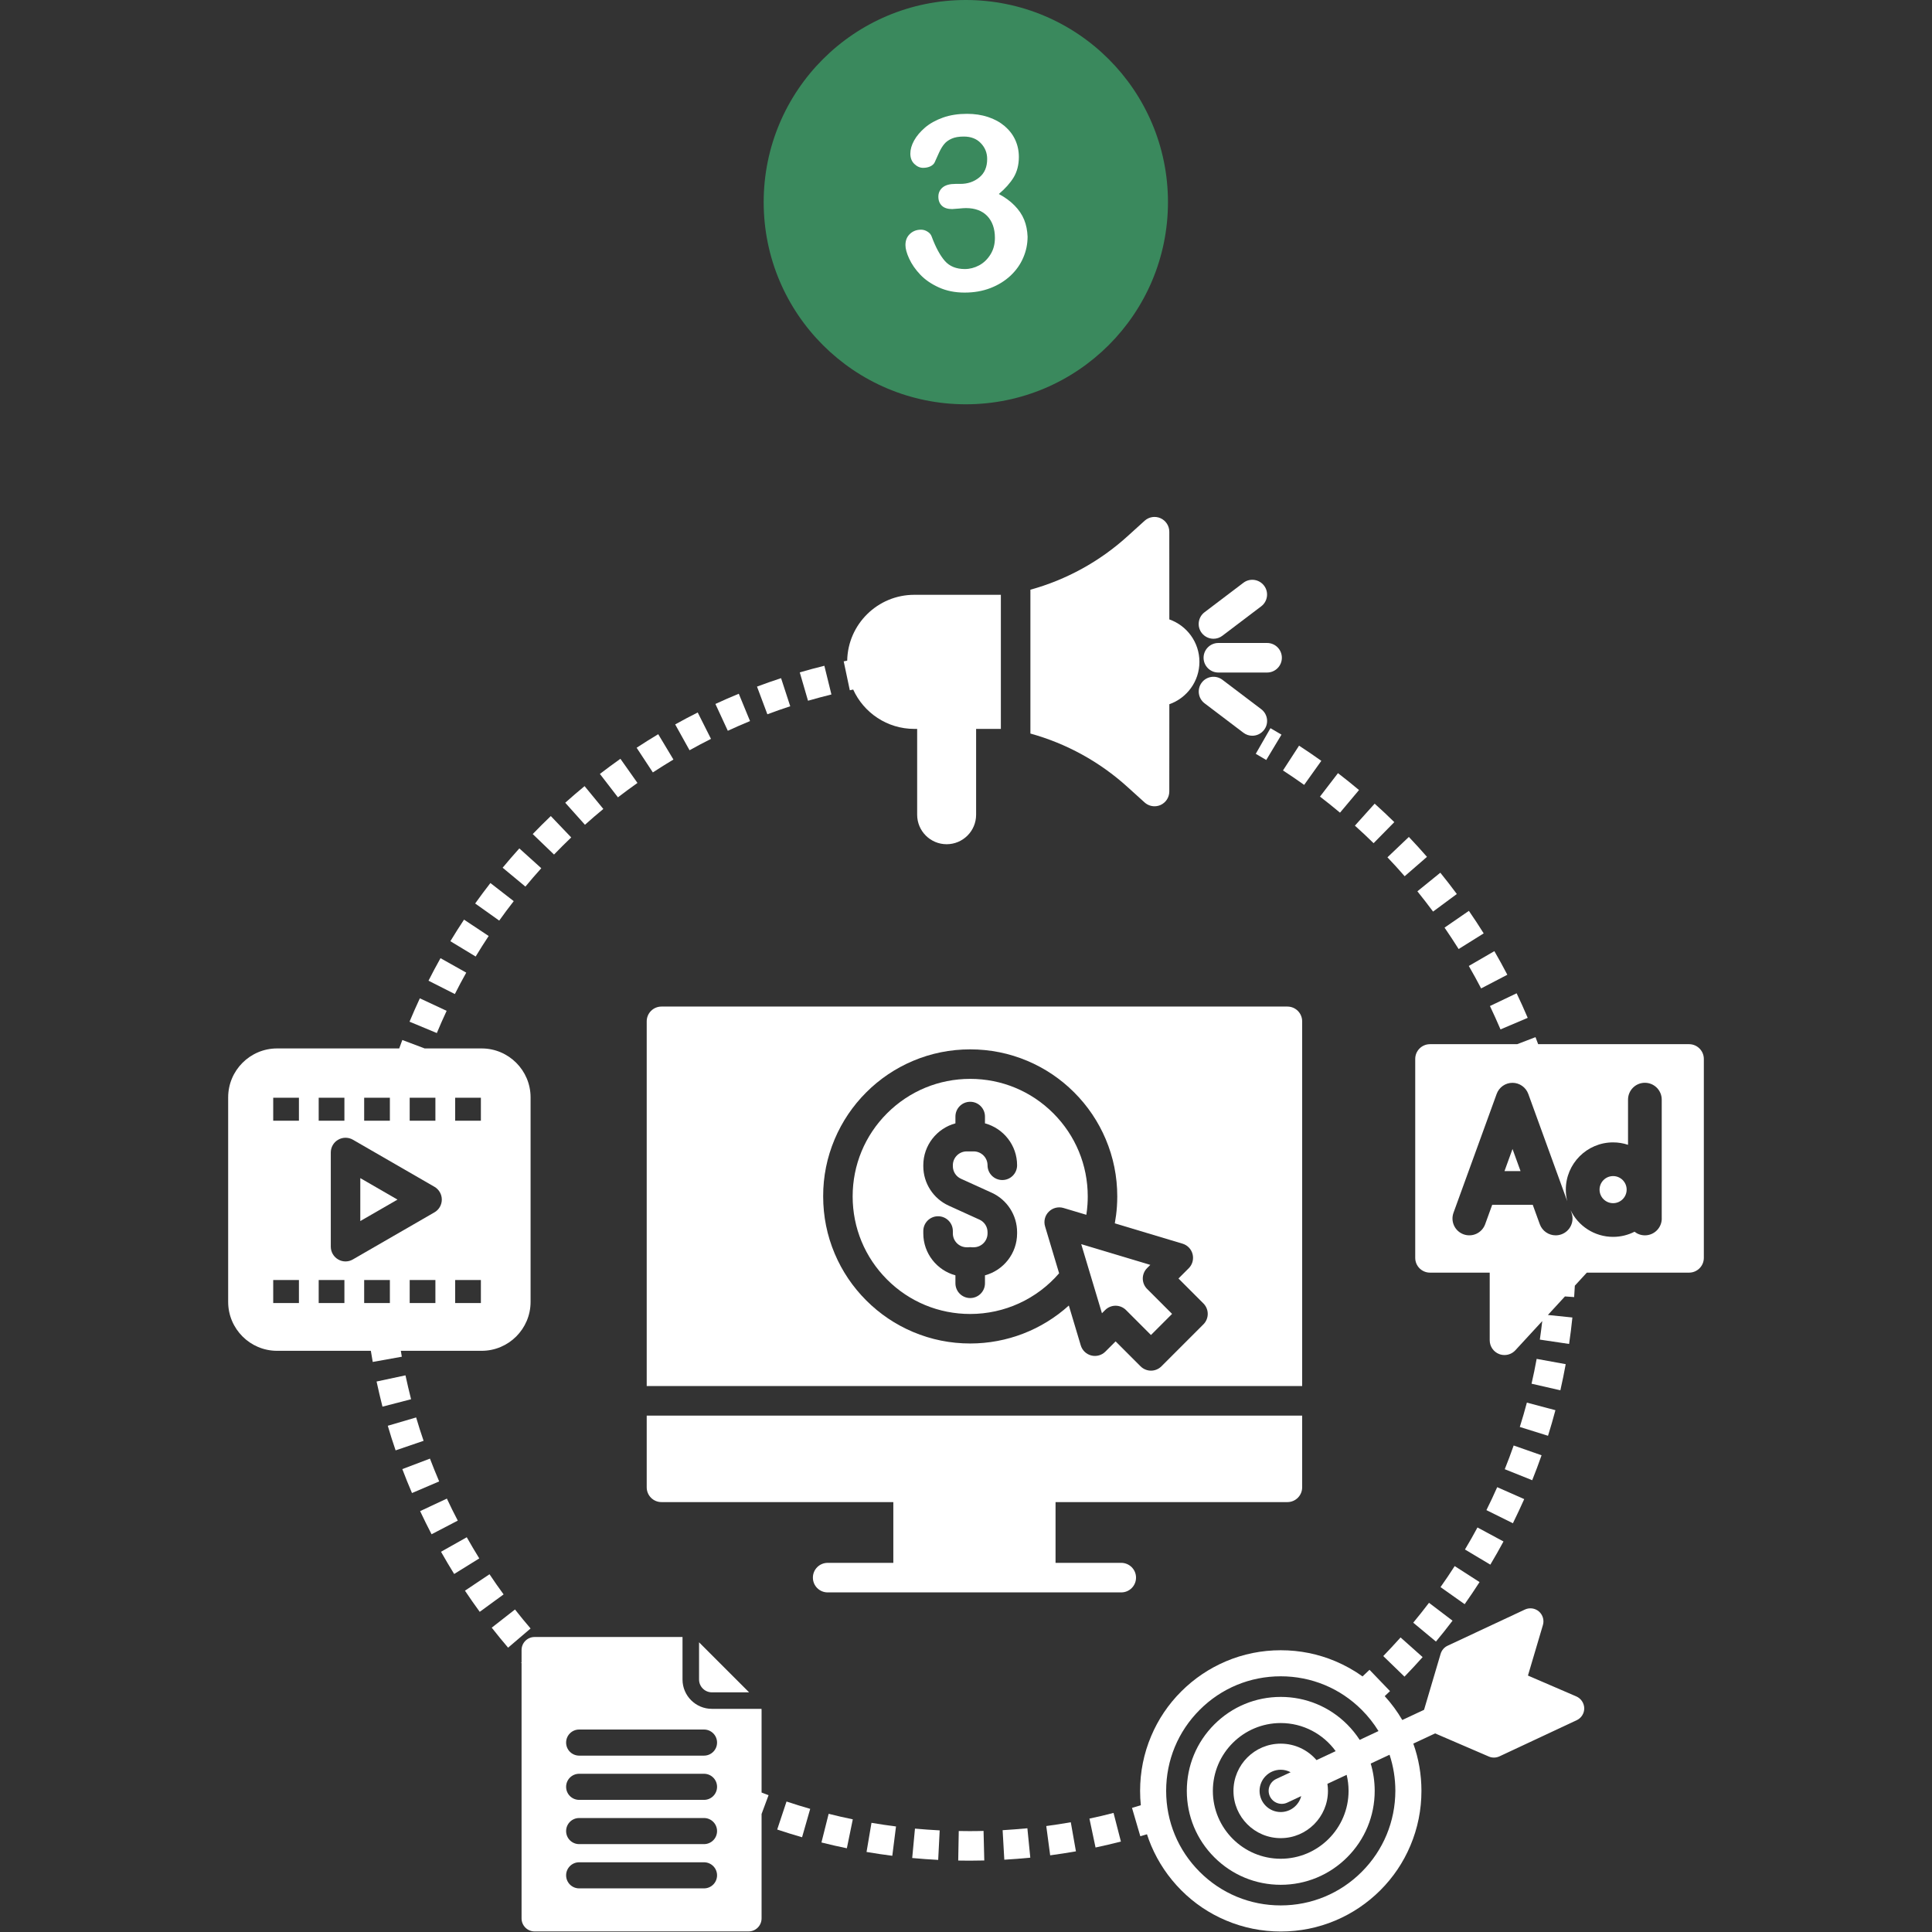 <svg xmlns="http://www.w3.org/2000/svg" xmlns:xlink="http://www.w3.org/1999/xlink" width="1080" zoomAndPan="magnify" viewBox="0 0 810 810" height="1080" preserveAspectRatio="xMidYMid meet" version="1.2"><rect x="0" y="0" width="810" height="810" fill="#333333" stroke="none"/><defs><clipPath id="dc194b0e75"><path d="M 593 434 L 714.41 434 L 714.41 569 L 593 569 Z M 593 434 "/></clipPath><clipPath id="f0de95c1d4"><path d="M 95.66 436 L 223 436 L 223 571 L 95.66 571 Z M 95.66 436 "/></clipPath><clipPath id="37edcd1b24"><path d="M 432 216.062 L 503 216.062 L 503 339 L 432 339 Z M 432 216.062 "/></clipPath><clipPath id="b6b4a0f7a8"><path d="M 320.176 0 L 489.676 0 L 489.676 169.5 L 320.176 169.5 Z M 320.176 0 "/></clipPath></defs><g id="bdd88fafd5"><path style=" stroke:none;fill-rule:nonzero;fill:#ffffff;fill-opacity:1;" d="M 504.605 275.766 C 504.605 279.191 507.371 281.961 510.797 281.961 L 531.234 281.961 C 534.66 281.961 537.426 279.191 537.426 275.766 C 537.426 272.336 534.66 269.57 531.234 269.57 L 510.797 269.57 C 507.387 269.57 504.605 272.352 504.605 275.766 Z M 504.605 275.766 "/><path style=" stroke:none;fill-rule:nonzero;fill:#ffffff;fill-opacity:1;" d="M 508.754 267.801 C 510.059 267.801 511.379 267.398 512.488 266.543 L 528.77 254.203 C 531.492 252.145 532.039 248.25 529.961 245.531 C 527.887 242.812 524.008 242.266 521.289 244.34 L 505.008 256.684 C 502.285 258.742 501.738 262.637 503.816 265.355 C 505.039 266.945 506.887 267.801 508.754 267.801 Z M 508.754 267.801 "/><path style=" stroke:none;fill-rule:nonzero;fill:#ffffff;fill-opacity:1;" d="M 528.789 297.34 L 512.504 285 C 509.77 282.941 505.891 283.473 503.832 286.191 C 501.773 288.91 502.305 292.805 505.023 294.863 L 521.305 307.203 C 522.43 308.059 523.734 308.461 525.039 308.461 C 526.906 308.461 528.754 307.605 529.977 305.996 C 532.055 303.293 531.508 299.402 528.789 297.34 Z M 528.789 297.34 "/><g clip-rule="nonzero" clip-path="url(#dc194b0e75)"><path style=" stroke:none;fill-rule:nonzero;fill:#ffffff;fill-opacity:1;" d="M 708.145 437.777 L 644.879 437.777 C 644.508 436.793 644.137 435.797 643.766 434.832 L 636.074 437.777 L 599.535 437.777 C 596.109 437.777 593.34 440.543 593.34 443.969 L 593.34 527.363 C 593.34 530.793 596.109 533.559 599.535 533.559 L 624.57 533.559 L 624.57 561.91 C 624.57 564.469 626.133 566.754 628.512 567.688 C 629.238 567.977 630.012 568.105 630.766 568.105 C 632.473 568.105 634.129 567.398 635.32 566.109 L 646.598 553.867 C 646.293 556.473 645.957 559.062 645.586 561.637 L 657.848 563.457 C 658.395 559.785 658.859 556.055 659.23 552.367 L 648.965 551.309 L 656.109 543.535 L 659.969 543.809 C 660.082 542.23 660.18 540.625 660.258 539.031 L 665.281 533.559 L 708.145 533.559 C 711.57 533.559 714.34 530.793 714.34 527.363 L 714.34 443.969 C 714.34 440.543 711.555 437.777 708.145 437.777 Z M 696.703 510.855 C 696.703 514.75 693.551 517.922 689.641 517.922 C 688 517.922 686.469 517.355 685.277 516.406 C 682.594 517.777 679.535 518.562 676.301 518.562 C 668.449 518.562 661.66 513.977 658.457 507.348 L 658.859 508.461 C 660.195 512.129 658.297 516.184 654.629 517.5 C 653.84 517.793 653.02 517.922 652.215 517.922 C 649.336 517.922 646.613 516.133 645.57 513.27 L 642.609 505.113 L 625.617 505.113 L 622.656 513.27 C 621.32 516.938 617.281 518.82 613.613 517.5 C 609.945 516.168 608.062 512.129 609.383 508.461 L 627.484 458.629 C 628.496 455.828 631.152 453.977 634.113 453.977 C 637.074 453.977 639.727 455.844 640.742 458.629 L 657.074 503.602 C 656.688 502.055 656.477 500.43 656.477 498.758 C 656.477 487.832 665.359 478.949 676.285 478.949 C 678.473 478.949 680.582 479.305 682.559 479.965 L 682.559 461.027 C 682.559 457.133 685.715 453.961 689.625 453.961 C 693.516 453.961 696.688 457.117 696.688 461.027 L 696.688 510.855 Z M 696.703 510.855 "/></g><path style=" stroke:none;fill-rule:nonzero;fill:#ffffff;fill-opacity:1;" d="M 676.301 493.078 C 673.164 493.078 670.621 495.621 670.621 498.758 C 670.621 501.895 673.164 504.438 676.301 504.438 C 679.438 504.438 681.98 501.895 681.98 498.758 C 681.98 495.621 679.438 493.078 676.301 493.078 Z M 676.301 493.078 "/><path style=" stroke:none;fill-rule:nonzero;fill:#ffffff;fill-opacity:1;" d="M 630.766 490.984 L 637.492 490.984 L 634.129 481.719 Z M 630.766 490.984 "/><path style=" stroke:none;fill-rule:nonzero;fill:#ffffff;fill-opacity:1;" d="M 660.871 711.227 L 640.598 702.488 L 646.871 681.316 C 647.484 679.254 646.824 677.02 645.199 675.617 C 643.574 674.219 641.258 673.898 639.309 674.816 L 606.922 689.973 C 605.504 690.633 604.441 691.871 603.992 693.367 L 597.043 716.844 L 587.918 721.121 C 585.828 717.551 583.363 714.203 580.551 711.113 C 581.289 710.406 582.027 709.715 582.77 709.008 L 574.176 700.074 C 573.211 701.008 572.23 701.926 571.25 702.844 C 567.727 700.316 563.945 698.211 559.922 696.504 C 552.648 693.43 544.926 691.871 536.961 691.871 C 528.996 691.871 521.273 693.43 514 696.504 C 506.984 699.48 500.68 703.727 495.254 709.133 C 489.832 714.539 485.586 720.848 482.625 727.879 C 479.551 735.152 477.992 742.875 477.992 750.84 C 477.992 752.867 478.086 754.879 478.297 756.859 C 477.059 757.242 475.82 757.613 474.598 757.969 L 478.086 769.859 C 479.004 769.586 479.938 769.312 480.871 769.023 C 481.387 770.633 481.98 772.207 482.641 773.785 C 485.617 780.801 489.867 787.105 495.273 792.531 C 500.68 797.953 506.984 802.199 514.016 805.16 C 521.289 808.234 529.012 809.793 536.977 809.793 C 544.941 809.793 552.664 808.234 559.938 805.16 C 566.953 802.184 573.262 797.938 578.684 792.531 C 584.105 787.125 588.352 780.816 591.312 773.785 C 594.387 766.512 595.945 758.789 595.945 750.824 C 595.945 744 594.805 737.355 592.535 731.016 L 601.691 726.738 L 624.168 736.422 C 624.859 736.73 625.602 736.875 626.34 736.875 C 627.129 736.875 627.934 736.695 628.66 736.359 L 661.047 721.203 C 662.996 720.285 664.234 718.32 664.203 716.168 C 664.137 714.012 662.832 712.078 660.871 711.227 Z M 570.91 784.789 C 561.836 793.863 549.785 798.852 536.945 798.852 C 524.105 798.852 512.055 793.863 502.98 784.789 C 493.902 775.715 488.914 763.664 488.914 750.824 C 488.914 737.984 493.902 725.934 502.98 716.859 C 512.055 707.781 524.105 702.797 536.945 702.797 C 549.785 702.797 561.836 707.781 570.91 716.859 C 573.629 719.578 575.98 722.57 577.941 725.754 L 570.059 729.457 C 568.562 727.141 566.809 724.969 564.812 722.973 C 557.379 715.539 547.484 711.438 536.961 711.438 C 526.438 711.438 516.543 715.539 509.109 722.973 C 501.676 730.406 497.574 740.301 497.574 750.824 C 497.574 761.348 501.676 771.242 509.109 778.676 C 516.543 786.109 526.438 790.211 536.961 790.211 C 547.484 790.211 557.379 786.109 564.812 778.676 C 572.246 771.242 576.348 761.348 576.348 750.824 C 576.348 746.883 575.77 743.035 574.676 739.383 L 582.578 735.684 C 584.168 740.512 585.008 745.594 585.008 750.824 C 584.973 763.664 579.984 775.715 570.91 784.789 Z M 532.406 753.125 C 533.34 755.105 535.305 756.277 537.363 756.277 C 538.137 756.277 538.926 756.117 539.68 755.766 L 545.535 753.027 C 544.555 756.859 541.078 759.707 536.945 759.707 C 532.055 759.707 528.078 755.73 528.078 750.84 C 528.078 745.949 532.055 741.973 536.945 741.973 C 538.441 741.973 539.855 742.344 541.098 743.02 L 535.031 745.852 C 532.312 747.125 531.121 750.391 532.406 753.125 Z M 536.945 731.035 C 526.02 731.035 517.137 739.914 517.137 750.84 C 517.137 761.766 526.02 770.648 536.945 770.648 C 547.871 770.648 556.75 761.766 556.75 750.84 C 556.75 749.828 556.672 748.844 556.527 747.879 L 564.586 744.113 C 565.117 746.27 565.391 748.523 565.391 750.84 C 565.391 766.527 552.633 779.289 536.945 779.289 C 521.258 779.289 508.496 766.527 508.496 750.84 C 508.496 735.152 521.258 722.395 536.945 722.395 C 546.406 722.395 554.805 727.043 559.984 734.172 L 551.957 737.938 C 548.32 733.703 542.945 731.035 536.945 731.035 Z M 536.945 731.035 "/><path style=" stroke:none;fill-rule:nonzero;fill:#ffffff;fill-opacity:1;" d="M 282.336 318.434 L 275.965 307.816 C 272.922 309.633 269.883 311.551 266.906 313.496 L 273.711 323.84 C 276.543 321.992 279.438 320.172 282.336 318.434 Z M 282.336 318.434 "/><path style=" stroke:none;fill-rule:nonzero;fill:#ffffff;fill-opacity:1;" d="M 298.086 309.777 L 292.52 298.711 C 289.352 300.301 286.18 301.977 283.074 303.715 L 289.094 314.543 C 292.055 312.883 295.078 311.293 298.086 309.777 Z M 298.086 309.777 "/><path style=" stroke:none;fill-rule:nonzero;fill:#ffffff;fill-opacity:1;" d="M 187.258 423.793 L 176.027 418.547 C 174.531 421.766 173.066 425.062 171.699 428.348 L 183.141 433.109 C 184.445 429.988 185.828 426.852 187.258 423.793 Z M 187.258 423.793 "/><path style=" stroke:none;fill-rule:nonzero;fill:#ffffff;fill-opacity:1;" d="M 239.488 351.098 L 230.926 342.137 C 228.371 344.582 225.812 347.125 223.348 349.684 L 232.277 358.273 C 234.629 355.844 237.043 353.43 239.488 351.098 Z M 239.488 351.098 "/><path style=" stroke:none;fill-rule:nonzero;fill:#ffffff;fill-opacity:1;" d="M 252.953 339.16 L 245.086 329.586 C 242.352 331.84 239.617 334.188 236.977 336.555 L 245.246 345.789 C 247.758 343.535 250.348 341.301 252.953 339.16 Z M 252.953 339.16 "/><path style=" stroke:none;fill-rule:nonzero;fill:#ffffff;fill-opacity:1;" d="M 267.258 328.25 L 260.113 318.129 C 257.219 320.172 254.324 322.312 251.508 324.469 L 259.07 334.285 C 261.758 332.227 264.508 330.199 267.258 328.25 Z M 267.258 328.25 "/><path style=" stroke:none;fill-rule:nonzero;fill:#ffffff;fill-opacity:1;" d="M 314.453 302.312 L 309.738 290.855 C 306.453 292.207 303.156 293.641 299.938 295.137 L 305.137 306.383 C 308.191 304.969 311.328 303.602 314.453 302.312 Z M 314.453 302.312 "/><path style=" stroke:none;fill-rule:nonzero;fill:#ffffff;fill-opacity:1;" d="M 331.312 296.102 L 327.469 284.324 C 324.105 285.418 320.711 286.609 317.379 287.863 L 321.723 299.465 C 324.879 298.273 328.113 297.148 331.312 296.102 Z M 331.312 296.102 "/><path style=" stroke:none;fill-rule:nonzero;fill:#ffffff;fill-opacity:1;" d="M 195.48 407.785 L 184.684 401.719 C 182.945 404.809 181.258 407.992 179.648 411.164 L 190.703 416.762 C 192.215 413.738 193.824 410.727 195.48 407.785 Z M 195.48 407.785 "/><path style=" stroke:none;fill-rule:nonzero;fill:#ffffff;fill-opacity:1;" d="M 226.938 364.004 L 217.734 355.699 C 215.352 358.34 213.004 361.059 210.734 363.793 L 220.277 371.711 C 222.434 369.102 224.684 366.512 226.938 364.004 Z M 226.938 364.004 "/><path style=" stroke:none;fill-rule:nonzero;fill:#ffffff;fill-opacity:1;" d="M 348.578 291.164 L 345.617 279.129 C 342.176 279.98 338.699 280.898 335.305 281.895 L 338.762 293.785 C 342.012 292.852 345.312 291.969 348.578 291.164 Z M 348.578 291.164 "/><path style=" stroke:none;fill-rule:nonzero;fill:#ffffff;fill-opacity:1;" d="M 215.383 377.809 L 205.602 370.215 C 203.43 373.012 201.273 375.91 199.215 378.789 L 209.301 385.965 C 211.266 383.215 213.309 380.461 215.383 377.809 Z M 215.383 377.809 "/><path style=" stroke:none;fill-rule:nonzero;fill:#ffffff;fill-opacity:1;" d="M 204.879 392.418 L 194.547 385.562 C 192.586 388.523 190.652 391.566 188.82 394.605 L 199.422 401.027 C 201.176 398.129 203.012 395.234 204.879 392.418 Z M 204.879 392.418 "/><path style=" stroke:none;fill-rule:nonzero;fill:#ffffff;fill-opacity:1;" d="M 357.703 289.102 C 362.125 298.82 371.941 305.594 383.301 305.594 L 384.523 305.594 L 384.523 341.59 C 384.523 348.395 390.059 353.945 396.879 353.945 C 403.703 353.945 409.238 348.41 409.238 341.59 L 409.238 305.594 L 419.617 305.594 L 419.617 249.375 L 383.301 249.375 C 367.969 249.375 355.465 261.719 355.191 276.973 C 354.707 277.066 354.211 277.18 353.727 277.277 L 356.285 289.395 C 356.77 289.297 357.234 289.199 357.703 289.102 Z M 357.703 289.102 "/><path style=" stroke:none;fill-rule:nonzero;fill:#ffffff;fill-opacity:1;" d="M 195.691 644.5 L 184.895 650.582 C 186.664 653.703 188.516 656.844 190.414 659.898 L 200.938 653.367 C 199.133 650.453 197.379 647.477 195.691 644.5 Z M 195.691 644.5 "/><path style=" stroke:none;fill-rule:nonzero;fill:#ffffff;fill-opacity:1;" d="M 215.914 674.781 L 206.164 682.41 C 208.387 685.242 210.688 688.059 213.02 690.793 L 222.449 682.746 C 220.211 680.156 218.023 677.469 215.914 674.781 Z M 215.914 674.781 "/><path style=" stroke:none;fill-rule:nonzero;fill:#ffffff;fill-opacity:1;" d="M 180.262 611.531 L 168.676 615.926 C 169.945 619.289 171.312 622.668 172.73 625.965 L 184.121 621.09 C 182.77 617.938 181.484 614.719 180.262 611.531 Z M 180.262 611.531 "/><path style=" stroke:none;fill-rule:nonzero;fill:#ffffff;fill-opacity:1;" d="M 174.469 594.27 L 162.578 597.758 C 163.59 601.203 164.684 604.68 165.859 608.074 L 177.59 604.066 C 176.48 600.848 175.434 597.551 174.469 594.27 Z M 174.469 594.27 "/><path style=" stroke:none;fill-rule:nonzero;fill:#ffffff;fill-opacity:1;" d="M 205.23 660.012 L 194.934 666.898 C 196.93 669.891 199.02 672.867 201.129 675.766 L 211.137 668.461 C 209.109 665.707 207.129 662.859 205.23 660.012 Z M 205.23 660.012 "/><path style=" stroke:none;fill-rule:nonzero;fill:#ffffff;fill-opacity:1;" d="M 169.996 576.617 L 157.879 579.207 C 158.637 582.715 159.473 586.27 160.355 589.746 L 172.344 586.641 C 171.508 583.328 170.719 579.949 169.996 576.617 Z M 169.996 576.617 "/><path style=" stroke:none;fill-rule:nonzero;fill:#ffffff;fill-opacity:1;" d="M 187.355 628.297 L 176.141 633.543 C 177.668 636.793 179.277 640.059 180.938 643.246 L 191.926 637.52 C 190.348 634.508 188.805 631.402 187.355 628.297 Z M 187.355 628.297 "/><g clip-rule="nonzero" clip-path="url(#f0de95c1d4)"><path style=" stroke:none;fill-rule:nonzero;fill:#ffffff;fill-opacity:1;" d="M 168.047 566.336 L 201.934 566.336 C 213.246 566.336 222.449 557.133 222.449 545.82 L 222.449 460.078 C 222.449 448.766 213.246 439.562 201.934 439.562 L 178.039 439.562 L 168.676 436.023 C 168.223 437.195 167.789 438.387 167.371 439.562 L 116.172 439.562 C 104.863 439.562 95.66 448.766 95.66 460.078 L 95.66 545.82 C 95.66 557.133 104.863 566.336 116.172 566.336 L 155.48 566.336 C 155.723 567.895 155.996 569.457 156.27 571 L 168.465 568.812 C 168.32 567.992 168.176 567.156 168.047 566.336 Z M 182.543 546.305 L 171.766 546.305 L 171.766 536.648 L 182.543 536.648 Z M 190.832 460.223 L 201.613 460.223 L 201.613 469.875 L 190.832 469.875 Z M 190.832 536.648 L 201.613 536.648 L 201.613 546.305 L 190.832 546.305 Z M 171.766 460.223 L 182.543 460.223 L 182.543 469.875 L 171.766 469.875 Z M 152.68 460.223 L 163.461 460.223 L 163.461 469.875 L 152.68 469.875 Z M 133.613 460.223 L 144.395 460.223 L 144.395 469.875 L 133.613 469.875 Z M 125.328 546.305 L 114.547 546.305 L 114.547 536.648 L 125.328 536.648 Z M 125.328 469.875 L 114.547 469.875 L 114.547 460.223 L 125.328 460.223 Z M 144.395 546.305 L 133.613 546.305 L 133.613 536.648 L 144.395 536.648 Z M 144.863 528.863 C 143.801 528.863 142.723 528.59 141.773 528.023 C 139.859 526.914 138.684 524.871 138.684 522.668 L 138.684 483.199 C 138.684 480.977 139.859 478.934 141.773 477.84 C 143.688 476.73 146.051 476.73 147.969 477.84 L 182.141 497.566 C 184.059 498.676 185.23 500.719 185.23 502.926 C 185.23 505.129 184.059 507.188 182.141 508.281 L 147.969 528.008 C 147 528.59 145.922 528.863 144.863 528.863 Z M 163.461 546.305 L 152.68 546.305 L 152.68 536.648 L 163.461 536.648 Z M 163.461 546.305 "/></g><path style=" stroke:none;fill-rule:nonzero;fill:#ffffff;fill-opacity:1;" d="M 406.438 767.703 C 404.957 767.703 403.445 767.688 401.965 767.656 L 401.738 780.043 C 403.301 780.074 404.879 780.094 406.438 780.094 C 408.516 780.094 410.605 780.059 412.664 780.012 L 412.359 767.621 C 410.395 767.688 408.402 767.703 406.438 767.703 Z M 406.438 767.703 "/><path style=" stroke:none;fill-rule:nonzero;fill:#ffffff;fill-opacity:1;" d="M 420.355 767.316 L 421.062 779.691 C 424.684 779.48 428.352 779.191 431.957 778.836 L 430.734 766.512 C 427.273 766.832 423.801 767.105 420.355 767.316 Z M 420.355 767.316 "/><path style=" stroke:none;fill-rule:nonzero;fill:#ffffff;fill-opacity:1;" d="M 456.75 762.457 L 459.309 774.574 C 462.852 773.816 466.438 772.98 469.945 772.078 L 466.855 760.074 C 463.527 760.945 460.129 761.75 456.75 762.457 Z M 456.75 762.457 "/><path style=" stroke:none;fill-rule:nonzero;fill:#ffffff;fill-opacity:1;" d="M 382.449 778.98 C 386.051 779.32 389.719 779.578 393.34 779.77 L 393.969 767.398 C 390.523 767.219 387.035 766.961 383.605 766.656 Z M 382.449 778.98 "/><path style=" stroke:none;fill-rule:nonzero;fill:#ffffff;fill-opacity:1;" d="M 438.652 765.578 L 440.293 777.855 C 443.879 777.371 447.516 776.809 451.09 776.184 L 448.934 763.984 C 445.52 764.582 442.062 765.129 438.652 765.578 Z M 438.652 765.578 "/><path style=" stroke:none;fill-rule:nonzero;fill:#ffffff;fill-opacity:1;" d="M 363.301 776.441 C 366.871 777.051 370.508 777.598 374.098 778.047 L 375.656 765.754 C 372.23 765.32 368.77 764.805 365.375 764.227 Z M 363.301 776.441 "/><path style=" stroke:none;fill-rule:nonzero;fill:#ffffff;fill-opacity:1;" d="M 325.844 767.043 C 329.285 768.184 332.793 769.281 336.27 770.277 L 339.68 758.371 C 336.367 757.422 333.035 756.391 329.754 755.297 Z M 325.844 767.043 "/><path style=" stroke:none;fill-rule:nonzero;fill:#ffffff;fill-opacity:1;" d="M 344.395 772.465 C 347.918 773.352 351.492 774.172 355.047 774.895 L 357.539 762.762 C 354.16 762.07 350.75 761.297 347.418 760.445 Z M 344.395 772.465 "/><path style=" stroke:none;fill-rule:nonzero;fill:#ffffff;fill-opacity:1;" d="M 319.293 717.02 C 319.293 716.824 319.277 716.633 319.262 716.441 L 298.441 716.441 C 291.668 716.441 286.148 710.922 286.148 704.148 L 286.148 686.32 L 224.137 686.32 C 221.113 686.32 218.668 688.766 218.668 691.789 L 218.668 696.906 L 218.508 697.051 C 218.555 697.117 218.602 697.164 218.668 697.227 L 218.668 804.293 C 218.668 807.316 221.113 809.762 224.137 809.762 L 313.824 809.762 C 316.848 809.762 319.293 807.316 319.293 804.293 L 319.293 760.527 L 322.223 752.641 C 321.242 752.289 320.277 751.902 319.293 751.531 Z M 295.16 791.711 L 242.816 791.711 C 239.793 791.711 237.348 789.262 237.348 786.238 C 237.348 783.215 239.793 780.77 242.816 780.77 L 295.16 780.77 C 298.184 780.77 300.629 783.215 300.629 786.238 C 300.629 789.262 298.184 791.711 295.16 791.711 Z M 295.16 773.156 L 242.816 773.156 C 239.793 773.156 237.348 770.711 237.348 767.688 C 237.348 764.66 239.793 762.215 242.816 762.215 L 295.16 762.215 C 298.184 762.215 300.629 764.66 300.629 767.688 C 300.629 770.711 298.184 773.156 295.16 773.156 Z M 295.16 754.605 L 242.816 754.605 C 239.793 754.605 237.348 752.16 237.348 749.133 C 237.348 746.109 239.793 743.664 242.816 743.664 L 295.16 743.664 C 298.184 743.664 300.629 746.109 300.629 749.133 C 300.629 752.16 298.184 754.605 295.16 754.605 Z M 295.16 736.055 L 242.816 736.055 C 239.793 736.055 237.348 733.609 237.348 730.582 C 237.348 727.559 239.793 725.113 242.816 725.113 L 295.16 725.113 C 298.184 725.113 300.629 727.559 300.629 730.582 C 300.629 733.609 298.184 736.055 295.16 736.055 Z M 295.16 736.055 "/><path style=" stroke:none;fill-rule:nonzero;fill:#ffffff;fill-opacity:1;" d="M 637.188 598.258 L 649.012 601.957 C 650.121 598.418 651.168 594.816 652.117 591.227 L 640.148 588.059 C 639.246 591.469 638.246 594.895 637.188 598.258 Z M 637.188 598.258 "/><path style=" stroke:none;fill-rule:nonzero;fill:#ffffff;fill-opacity:1;" d="M 592.504 680.316 L 602.027 688.234 C 604.395 685.387 606.742 682.441 608.98 679.48 L 599.117 671.984 C 596.977 674.797 594.758 677.598 592.504 680.316 Z M 592.504 680.316 "/><path style=" stroke:none;fill-rule:nonzero;fill:#ffffff;fill-opacity:1;" d="M 579.938 694.316 L 588.836 702.941 C 591.41 700.285 593.969 697.535 596.445 694.75 L 587.195 686.512 C 584.828 689.152 582.383 691.773 579.938 694.316 Z M 579.938 694.316 "/><path style=" stroke:none;fill-rule:nonzero;fill:#ffffff;fill-opacity:1;" d="M 603.945 665.402 L 614.066 672.562 C 616.203 669.535 618.312 666.414 620.309 663.293 L 609.883 656.586 C 607.984 659.562 605.988 662.523 603.945 665.402 Z M 603.945 665.402 "/><path style=" stroke:none;fill-rule:nonzero;fill:#ffffff;fill-opacity:1;" d="M 623.188 633.125 L 634.289 638.629 C 635.93 635.297 637.523 631.902 639.035 628.508 L 627.711 623.504 C 626.277 626.738 624.766 629.973 623.188 633.125 Z M 623.188 633.125 "/><path style=" stroke:none;fill-rule:nonzero;fill:#ffffff;fill-opacity:1;" d="M 614.191 649.633 L 624.828 655.988 C 626.727 652.805 628.578 649.535 630.348 646.27 L 619.438 640.398 C 617.766 643.504 616.012 646.609 614.191 649.633 Z M 614.191 649.633 "/><path style=" stroke:none;fill-rule:nonzero;fill:#ffffff;fill-opacity:1;" d="M 630.879 615.973 L 642.383 620.59 C 643.766 617.148 645.086 613.625 646.309 610.133 L 634.613 606.031 C 633.453 609.344 632.199 612.691 630.879 615.973 Z M 630.879 615.973 "/><path style=" stroke:none;fill-rule:nonzero;fill:#ffffff;fill-opacity:1;" d="M 656.43 571.934 L 644.25 569.715 C 643.621 573.191 642.898 576.68 642.109 580.125 L 654.191 582.891 C 655.016 579.254 655.77 575.57 656.43 571.934 Z M 656.43 571.934 "/><path style=" stroke:none;fill-rule:nonzero;fill:#ffffff;fill-opacity:1;" d="M 530.879 318.629 L 537.266 308.008 C 535.738 307.094 534.195 306.176 532.648 305.289 L 526.484 316.039 C 527.934 316.891 529.414 317.758 530.879 318.629 Z M 530.879 318.629 "/><path style=" stroke:none;fill-rule:nonzero;fill:#ffffff;fill-opacity:1;" d="M 600.824 382.184 L 610.781 374.816 C 608.547 371.805 606.23 368.797 603.863 365.887 L 594.242 373.688 C 596.477 376.457 598.699 379.32 600.824 382.184 Z M 600.824 382.184 "/><path style=" stroke:none;fill-rule:nonzero;fill:#ffffff;fill-opacity:1;" d="M 620.969 414.398 L 631.957 408.668 C 630.219 405.34 628.402 402.008 626.52 398.773 L 615.801 404.984 C 617.59 408.074 619.324 411.242 620.969 414.398 Z M 620.969 414.398 "/><path style=" stroke:none;fill-rule:nonzero;fill:#ffffff;fill-opacity:1;" d="M 611.539 397.887 L 622.047 391.324 C 620.051 388.137 617.973 384.969 615.836 381.879 L 605.633 388.91 C 607.66 391.855 609.641 394.879 611.539 397.887 Z M 611.539 397.887 "/><path style=" stroke:none;fill-rule:nonzero;fill:#ffffff;fill-opacity:1;" d="M 629.094 431.582 L 640.5 426.738 C 639.035 423.293 637.477 419.82 635.852 416.441 L 624.668 421.781 C 626.211 425.016 627.691 428.316 629.094 431.582 Z M 629.094 431.582 "/><path style=" stroke:none;fill-rule:nonzero;fill:#ffffff;fill-opacity:1;" d="M 561.805 340.719 L 569.77 331.227 C 566.906 328.812 563.93 326.434 560.953 324.148 L 553.406 333.977 C 556.254 336.168 559.07 338.418 561.805 340.719 Z M 561.805 340.719 "/><path style=" stroke:none;fill-rule:nonzero;fill:#ffffff;fill-opacity:1;" d="M 575.883 353.512 L 584.57 344.68 C 581.902 342.055 579.133 339.449 576.332 336.938 L 568.047 346.16 C 570.703 348.523 573.324 351 575.883 353.512 Z M 575.883 353.512 "/><path style=" stroke:none;fill-rule:nonzero;fill:#ffffff;fill-opacity:1;" d="M 588.914 367.367 L 598.266 359.238 C 595.801 356.406 593.242 353.594 590.668 350.891 L 581.691 359.434 C 584.137 361.992 586.566 364.664 588.914 367.367 Z M 588.914 367.367 "/><path style=" stroke:none;fill-rule:nonzero;fill:#ffffff;fill-opacity:1;" d="M 553.969 318.984 C 550.91 316.809 547.773 314.652 544.637 312.625 L 537.895 323.02 C 540.887 324.969 543.879 326.996 546.777 329.07 Z M 553.969 318.984 "/><path style=" stroke:none;fill-rule:nonzero;fill:#ffffff;fill-opacity:1;" d="M 314.066 709.52 L 293.082 688.539 L 293.082 704.148 C 293.082 707.105 295.496 709.52 298.457 709.52 Z M 314.066 709.52 "/><path style=" stroke:none;fill-rule:nonzero;fill:#ffffff;fill-opacity:1;" d="M 151.055 511.934 L 166.648 502.941 L 151.055 493.93 Z M 151.055 511.934 "/><g clip-rule="nonzero" clip-path="url(#37edcd1b24)"><path style=" stroke:none;fill-rule:nonzero;fill:#ffffff;fill-opacity:1;" d="M 479.875 336.426 C 481.031 337.469 482.527 338.031 484.039 338.031 C 484.895 338.031 485.746 337.855 486.551 337.504 C 488.789 336.504 490.234 334.285 490.234 331.84 L 490.25 295.25 C 497.59 292.676 502.867 285.676 502.867 277.469 C 502.867 269.266 497.59 262.266 490.25 259.691 L 490.234 222.926 C 490.234 220.48 488.789 218.258 486.551 217.262 C 484.312 216.262 481.691 216.684 479.875 218.34 L 472.664 224.871 C 461.016 235.426 447.082 243.07 432.004 247.238 L 432.004 307.543 C 447.082 311.711 461.016 319.352 472.664 329.906 Z M 479.875 336.426 "/></g><path style=" stroke:none;fill-rule:nonzero;fill:#ffffff;fill-opacity:1;" d="M 470.074 655.234 L 442.543 655.234 L 442.543 629.762 L 539.746 629.762 C 543.172 629.762 545.938 626.996 545.938 623.566 L 545.938 593.512 L 271.137 593.512 L 271.137 623.566 C 271.137 626.996 273.902 629.762 277.332 629.762 L 374.531 629.762 L 374.531 655.234 L 347 655.234 C 343.574 655.234 340.809 658 340.809 661.426 C 340.809 664.855 343.574 667.621 347 667.621 L 470.09 667.621 C 473.52 667.621 476.285 664.855 476.285 661.426 C 476.285 658 473.5 655.234 470.074 655.234 Z M 470.074 655.234 "/><path style=" stroke:none;fill-rule:nonzero;fill:#ffffff;fill-opacity:1;" d="M 406.762 550.891 C 421.113 550.891 434.66 544.68 444.039 533.832 L 438.152 514.172 C 437.492 511.984 438.086 509.617 439.711 508.008 C 441.32 506.398 443.688 505.805 445.875 506.449 L 455.449 509.312 C 455.672 507.879 455.836 506.449 455.93 505.016 C 456.012 503.891 456.043 502.73 456.043 501.605 C 456.043 488.441 450.91 476.07 441.609 466.754 C 432.312 457.453 419.922 452.32 406.762 452.32 C 393.598 452.32 381.227 457.453 371.91 466.754 C 362.609 476.055 357.477 488.441 357.477 501.605 C 357.477 514.766 362.609 527.141 371.91 536.457 C 381.207 545.773 393.598 550.891 406.762 550.891 Z M 387.098 516.117 C 387.098 512.691 389.867 509.922 393.293 509.922 C 396.719 509.922 399.488 512.691 399.488 516.117 L 399.488 517.117 C 399.488 520.316 402.094 522.926 405.297 522.926 L 406.004 522.926 C 406.246 522.891 406.504 522.875 406.762 522.875 C 407.016 522.875 407.273 522.891 407.516 522.926 L 408.223 522.926 C 411.426 522.926 414.031 520.316 414.031 517.117 L 414.031 516.586 C 414.031 514.332 412.715 512.273 410.652 511.34 L 397.734 505.465 C 391.281 502.523 387.098 496.039 387.098 488.941 L 387.098 488.539 C 387.098 480.141 392.809 473.062 400.566 470.969 L 400.566 468.121 C 400.566 464.695 403.332 461.926 406.762 461.926 C 410.188 461.926 412.953 464.695 412.953 468.121 L 412.953 470.969 C 420.695 473.062 426.422 480.141 426.422 488.539 C 426.422 491.969 423.656 494.734 420.227 494.734 C 416.801 494.734 414.031 491.969 414.031 488.539 C 414.031 485.336 411.426 482.73 408.223 482.73 L 405.297 482.73 C 402.094 482.73 399.488 485.336 399.488 488.539 L 399.488 488.941 C 399.488 491.195 400.809 493.254 402.867 494.188 L 415.785 500.059 C 422.238 503.004 426.422 509.488 426.422 516.586 L 426.422 517.117 C 426.422 525.516 420.711 532.594 412.953 534.688 L 412.953 538.016 C 412.953 541.445 410.188 544.211 406.762 544.211 C 403.332 544.211 400.566 541.445 400.566 538.016 L 400.566 534.688 C 392.824 532.594 387.098 525.516 387.098 517.117 Z M 387.098 516.117 "/><path style=" stroke:none;fill-rule:nonzero;fill:#ffffff;fill-opacity:1;" d="M 271.137 428.203 L 271.137 581.105 L 545.938 581.105 L 545.938 428.203 C 545.938 424.773 543.172 422.008 539.746 422.008 L 277.332 422.008 C 273.902 422.008 271.137 424.773 271.137 428.203 Z M 349.945 477.598 C 353.051 470.262 357.492 463.664 363.156 458 C 368.82 452.336 375.418 447.895 382.754 444.789 C 390.363 441.574 398.441 439.949 406.762 439.949 C 415.078 439.949 423.156 441.574 430.766 444.789 C 438.102 447.895 444.699 452.336 450.363 458 C 456.027 463.664 460.469 470.262 463.574 477.598 C 466.793 485.211 468.418 493.285 468.418 501.605 C 468.418 503.02 468.367 504.453 468.273 505.867 C 468.113 508.234 467.805 510.582 467.387 512.898 L 495.77 521.41 C 497.863 522.039 499.473 523.711 500.004 525.836 C 500.531 527.961 499.922 530.195 498.375 531.727 L 494.082 536.023 L 504.539 546.48 C 506.953 548.895 506.953 552.82 504.539 555.234 L 486.938 572.836 C 485.73 574.043 484.137 574.652 482.559 574.652 C 480.984 574.652 479.391 574.043 478.184 572.836 L 467.727 562.379 L 463.43 566.672 C 461.883 568.219 459.648 568.828 457.539 568.297 C 455.434 567.766 453.742 566.16 453.117 564.066 L 448.113 547.348 C 436.848 557.535 422.176 563.262 406.777 563.262 C 398.457 563.262 390.379 561.637 382.77 558.418 C 375.434 555.312 368.836 550.871 363.172 545.207 C 357.508 539.547 353.066 532.949 349.961 525.609 C 346.742 518 345.117 509.922 345.117 501.605 C 345.086 493.285 346.727 485.211 349.945 477.598 Z M 349.945 477.598 "/><path style=" stroke:none;fill-rule:nonzero;fill:#ffffff;fill-opacity:1;" d="M 461.996 550.582 L 463.332 549.246 C 464.492 548.09 466.066 547.43 467.711 547.43 C 469.352 547.43 470.926 548.09 472.086 549.246 L 482.543 559.707 L 491.395 550.855 L 480.934 540.398 C 479.777 539.238 479.117 537.664 479.117 536.023 C 479.117 534.379 479.777 532.805 480.934 531.645 L 482.27 530.309 L 453.309 521.621 Z M 461.996 550.582 "/><g clip-rule="nonzero" clip-path="url(#b6b4a0f7a8)"><path style=" stroke:none;fill-rule:nonzero;fill:#3a895d;fill-opacity:1;" d="M 404.926 0 C 358.129 0 320.176 37.953 320.176 84.75 C 320.176 131.547 358.129 169.5 404.926 169.5 C 451.723 169.5 489.676 131.547 489.676 84.75 C 489.676 37.953 451.723 0 404.926 0 Z M 404.926 0 "/></g><path style=" stroke:none;fill-rule:nonzero;fill:#ffffff;fill-opacity:1;" d="M 429.383 92.129 C 428.496 89.941 427.129 87.961 425.352 86.152 C 423.578 84.34 421.391 82.734 418.762 81.336 C 421.461 79.078 423.543 76.723 424.977 74.367 C 426.414 71.973 427.164 69.105 427.164 65.793 C 427.164 63.262 426.652 60.871 425.66 58.688 C 424.672 56.5 423.168 54.555 421.219 52.879 C 419.238 51.207 416.949 49.941 414.25 49.055 C 411.586 48.164 408.613 47.723 405.402 47.723 C 401.715 47.723 398.332 48.234 395.359 49.293 C 392.391 50.352 389.863 51.75 387.848 53.461 C 385.832 55.203 384.293 57.012 383.234 58.926 C 382.176 60.84 381.664 62.684 381.664 64.391 C 381.664 66.203 382.211 67.637 383.336 68.73 C 384.465 69.82 385.695 70.367 387.027 70.367 C 388.152 70.367 389.145 70.164 390.031 69.754 C 390.887 69.344 391.5 68.797 391.844 68.113 C 392.422 66.816 393.039 65.414 393.723 63.945 C 394.406 62.477 395.121 61.281 395.906 60.359 C 396.66 59.438 397.719 58.688 399.051 58.105 C 400.383 57.523 402.055 57.25 404.07 57.25 C 407.078 57.25 409.469 58.176 411.211 60.02 C 412.988 61.863 413.875 64.082 413.875 66.645 C 413.875 70.027 412.781 72.59 410.562 74.398 C 408.34 76.211 405.711 77.098 402.637 77.098 L 400.586 77.098 C 398.23 77.098 396.422 77.578 395.223 78.566 C 394.027 79.559 393.414 80.855 393.414 82.461 C 393.414 84.102 393.926 85.363 394.918 86.289 C 395.906 87.211 397.344 87.652 399.188 87.652 C 399.598 87.652 400.484 87.586 401.887 87.449 C 403.285 87.312 404.312 87.242 404.992 87.242 C 408.785 87.242 411.758 88.336 413.91 90.559 C 416.027 92.777 417.121 95.852 417.121 99.746 C 417.121 102.375 416.508 104.699 415.242 106.715 C 413.977 108.73 412.406 110.234 410.492 111.258 C 408.582 112.281 406.566 112.797 404.516 112.797 C 400.93 112.797 398.129 111.668 396.148 109.414 C 394.164 107.16 392.285 103.707 390.578 99.098 C 390.305 98.344 389.758 97.664 388.871 97.117 C 388.016 96.57 387.094 96.297 386.172 96.297 C 384.293 96.297 382.758 96.875 381.492 98.07 C 380.227 99.27 379.613 100.805 379.613 102.754 C 379.613 104.254 380.125 106.168 381.184 108.457 C 382.242 110.746 383.781 113 385.832 115.152 C 387.879 117.305 390.477 119.082 393.652 120.516 C 396.828 121.949 400.418 122.668 404.414 122.668 C 408.34 122.668 411.93 122.051 415.207 120.789 C 418.488 119.523 421.254 117.816 423.645 115.598 C 426.004 113.375 427.812 110.848 429.008 108.012 C 430.238 105.176 430.82 102.238 430.82 99.199 C 430.715 96.672 430.273 94.316 429.383 92.129 "/></g></svg>